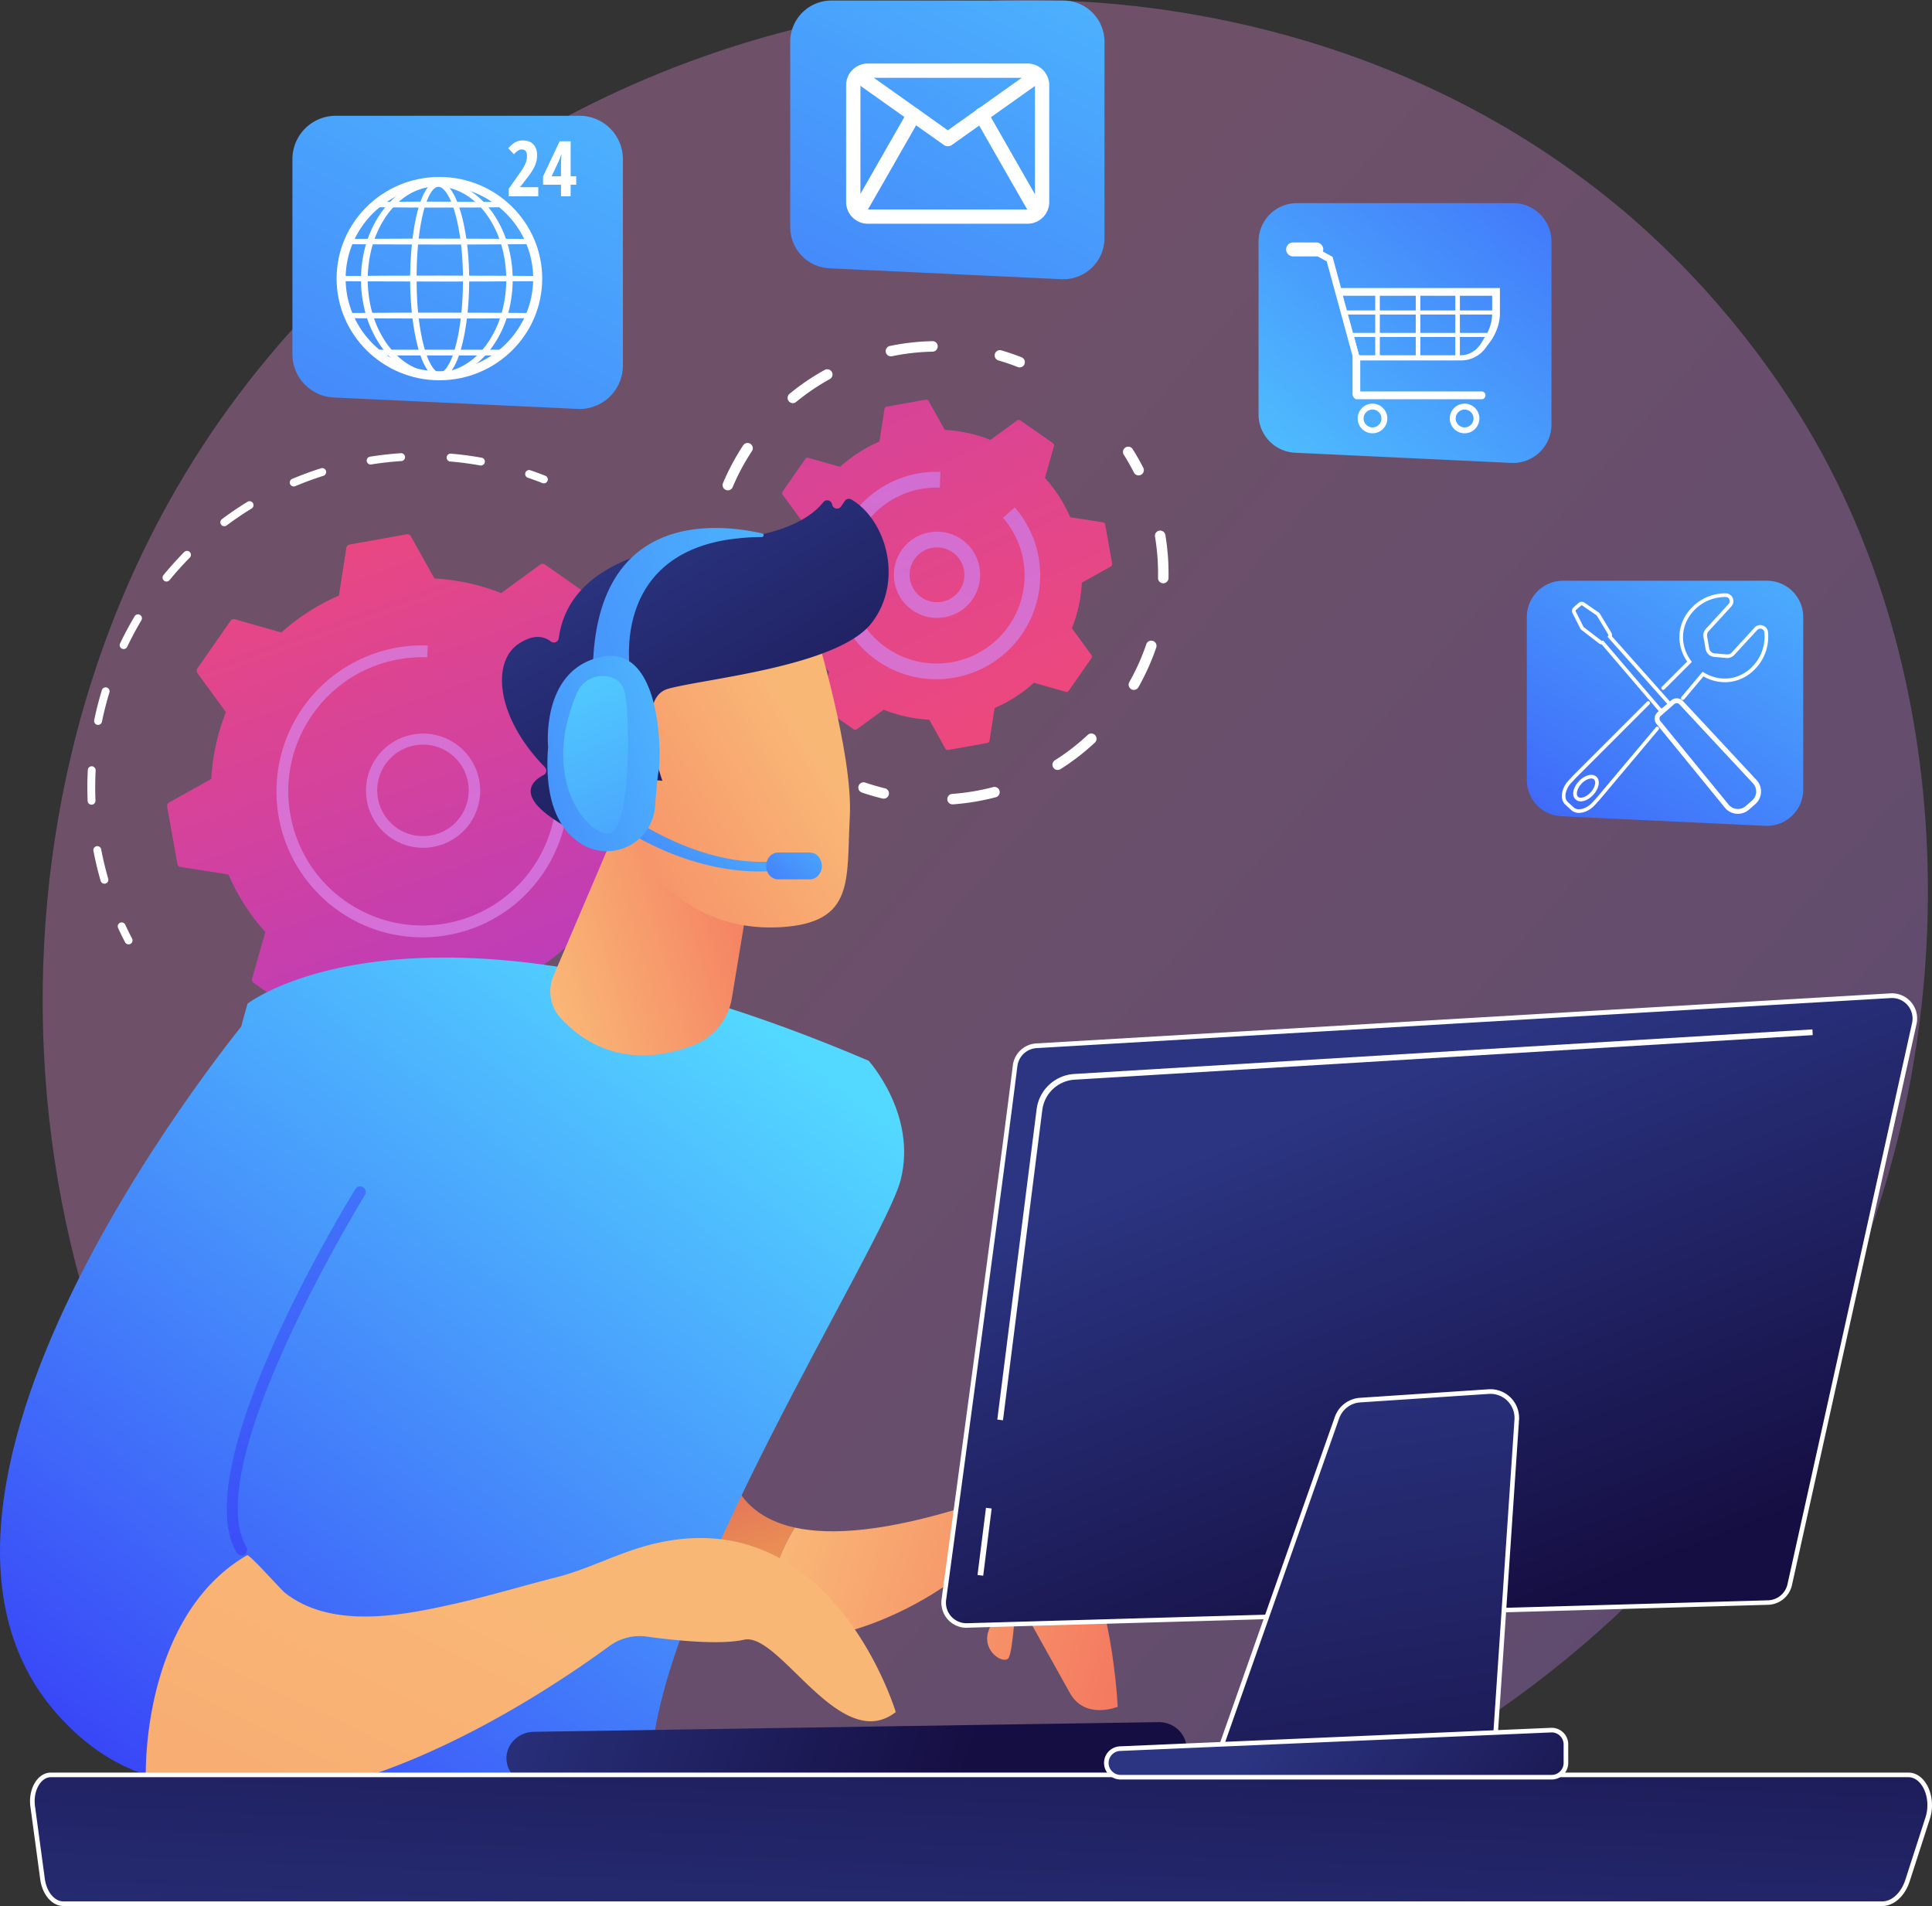 <svg xmlns="http://www.w3.org/2000/svg" xmlns:xlink="http://www.w3.org/1999/xlink" viewBox="0 0 2817.67 2779.39"><rect x="0" y="0" width="2817.67" height="2779.39" fill="#333333" stroke="none"/><defs><style>.cls-1{opacity:0.3;fill:url(#Degradado_sin_nombre_7);}.cls-1,.cls-4,.cls-5,.cls-7,.cls-8{isolation:isolate;}.cls-2{fill:#fff;}.cls-3{fill:url(#Degradado_sin_nombre_5);}.cls-4,.cls-5,.cls-7,.cls-8{opacity:0.64;}.cls-4{fill:url(#Degradado_sin_nombre_7-2);}.cls-5{fill:url(#Degradado_sin_nombre_7-3);}.cls-6{fill:url(#Degradado_sin_nombre_5-2);}.cls-7{fill:url(#Degradado_sin_nombre_7-4);}.cls-8{fill:url(#Degradado_sin_nombre_7-5);}.cls-9{fill:url(#Degradado_sin_nombre_8);}.cls-10{fill:url(#Degradado_sin_nombre_17);}.cls-11{fill:url(#Degradado_sin_nombre_31);}.cls-12{fill:url(#Degradado_sin_nombre_17-2);}.cls-13{fill:url(#Degradado_sin_nombre_31-2);}.cls-14{fill:url(#Degradado_sin_nombre_31-3);}.cls-15{fill:url(#Degradado_sin_nombre_17-3);}.cls-16{fill:url(#Degradado_sin_nombre_17-4);}.cls-17{fill:url(#Degradado_sin_nombre_27);}.cls-18{fill:url(#Degradado_sin_nombre_17-5);}.cls-19{fill:url(#Degradado_sin_nombre_27-2);}.cls-20{fill:url(#Degradado_sin_nombre_31-4);}.cls-21{fill:url(#Degradado_sin_nombre_31-5);}.cls-22{fill:url(#Degradado_sin_nombre_31-6);}.cls-23{fill:url(#Degradado_sin_nombre_31-7);}.cls-24{fill:url(#Degradado_sin_nombre_31-8);}.cls-25{fill:url(#Degradado_sin_nombre_27-3);}.cls-26{fill:url(#Degradado_sin_nombre_27-4);}.cls-27{fill:url(#Degradado_sin_nombre_27-5);}.cls-28{fill:url(#Degradado_sin_nombre_27-6);}.cls-29{fill:url(#Degradado_sin_nombre_31-9);}.cls-30{fill:url(#Degradado_sin_nombre_31-10);}.cls-31{fill:url(#Degradado_sin_nombre_31-11);}.cls-32{fill:url(#Degradado_sin_nombre_31-12);}</style><linearGradient id="Degradado_sin_nombre_7" x1="3047.27" y1="183" x2="983.19" y2="-1623.07" gradientTransform="translate(0 2630)" gradientUnits="userSpaceOnUse"><stop offset="0" stop-color="#b37cff"/><stop offset="1" stop-color="#f895e7"/></linearGradient><linearGradient id="Degradado_sin_nombre_5" x1="-238.59" y1="-746.31" x2="-817.08" y2="-1705.75" gradientTransform="translate(919.38 2544.76) rotate(11.53)" gradientUnits="userSpaceOnUse"><stop offset="0" stop-color="#a737d5"/><stop offset="1" stop-color="#ef497a"/></linearGradient><linearGradient id="Degradado_sin_nombre_7-2" x1="1665.42" y1="-3267.6" x2="-216.64" y2="-53.21" xlink:href="#Degradado_sin_nombre_7"/><linearGradient id="Degradado_sin_nombre_7-3" x1="1665.11" y1="-3267.8" x2="-216.94" y2="-53.4" xlink:href="#Degradado_sin_nombre_7"/><linearGradient id="Degradado_sin_nombre_5-2" x1="-758.9" y1="-2896.37" x2="277.94" y2="-1520.98" xlink:href="#Degradado_sin_nombre_5"/><linearGradient id="Degradado_sin_nombre_7-4" x1="2086.37" y1="-3021.15" x2="204.32" y2="193.25" xlink:href="#Degradado_sin_nombre_7"/><linearGradient id="Degradado_sin_nombre_7-5" x1="2086.23" y1="-3021.23" x2="204.17" y2="193.18" xlink:href="#Degradado_sin_nombre_7"/><linearGradient id="Degradado_sin_nombre_8" x1="994.25" y1="-683.15" x2="616.63" y2="-1274.19" gradientTransform="matrix(0.96, 0.27, -0.27, 0.96, 8.69, 3048.5)" gradientUnits="userSpaceOnUse"><stop offset="0" stop-color="#fdf53f"/><stop offset="1" stop-color="#d93c65"/></linearGradient><linearGradient id="Degradado_sin_nombre_17" x1="875.55" y1="-1079.84" x2="1411.01" y2="-1079.84" gradientTransform="matrix(0.96, 0.27, -0.27, 0.96, 8.69, 3048.5)" gradientUnits="userSpaceOnUse"><stop offset="0" stop-color="#f9b776"/><stop offset="1" stop-color="#f47960"/></linearGradient><linearGradient id="Degradado_sin_nombre_31" x1="1282.46" y1="-287.1" x2="78.53" y2="588.48" gradientTransform="translate(-68.32 2106.07) rotate(-16.26)" gradientUnits="userSpaceOnUse"><stop offset="0" stop-color="#53d8ff"/><stop offset="1" stop-color="#3840f7"/></linearGradient><linearGradient id="Degradado_sin_nombre_17-2" x1="1020.77" y1="-421.54" x2="1376.01" y2="-421.54" gradientTransform="translate(-68.32 2106.07) rotate(-16.26)" xlink:href="#Degradado_sin_nombre_17"/><linearGradient id="Degradado_sin_nombre_31-2" x1="1111.26" y1="-507.97" x2="-92.67" y2="367.61" xlink:href="#Degradado_sin_nombre_31"/><linearGradient id="Degradado_sin_nombre_31-3" x1="31.31" y1="-2056.07" x2="544.89" y2="-253.54" gradientTransform="translate(0 2630)" xlink:href="#Degradado_sin_nombre_31"/><linearGradient id="Degradado_sin_nombre_17-3" x1="798.02" y1="-109.75" x2="-562.02" y2="2253.59" gradientTransform="translate(28.74 2528.72) rotate(-4)" xlink:href="#Degradado_sin_nombre_17"/><linearGradient id="Degradado_sin_nombre_17-4" x1="987.9" y1="-1367.17" x2="549.68" y2="-1031.87" gradientTransform="matrix(0.99, 0.11, -0.11, 0.99, 49.33, 2321.12)" xlink:href="#Degradado_sin_nombre_17"/><linearGradient id="Degradado_sin_nombre_27" x1="689.02" y1="-1636.82" x2="1085.84" y2="-1125.9" gradientTransform="matrix(0.99, 0.11, -0.11, 0.99, 49.33, 2321.12)" gradientUnits="userSpaceOnUse"><stop offset="0" stop-color="#2b3582"/><stop offset="1" stop-color="#150e42"/></linearGradient><linearGradient id="Degradado_sin_nombre_17-5" x1="933.29" y1="-1438.53" x2="495.08" y2="-1103.23" gradientTransform="matrix(0.99, 0.11, -0.11, 0.99, 49.33, 2321.12)" xlink:href="#Degradado_sin_nombre_17"/><linearGradient id="Degradado_sin_nombre_27-2" x1="15934.81" y1="534.46" x2="15238.35" y2="725.34" gradientTransform="matrix(-1.05, -0.03, -0.03, 1, 17425.83, 2338.12)" xlink:href="#Degradado_sin_nombre_27"/><linearGradient id="Degradado_sin_nombre_31-4" x1="1116.53" y1="-1609.84" x2="774.13" y2="-1148.83" gradientTransform="translate(0 2630)" xlink:href="#Degradado_sin_nombre_31"/><linearGradient id="Degradado_sin_nombre_31-5" x1="1250.39" y1="-1488.13" x2="1046.75" y2="-1221.82" gradientTransform="translate(0 2630)" xlink:href="#Degradado_sin_nombre_31"/><linearGradient id="Degradado_sin_nombre_31-6" x1="2069.22" y1="-1973.77" x2="551.68" y2="-1723.05" gradientTransform="matrix(0.99, -0.17, 0.17, 0.99, -223.6, 2999.11)" xlink:href="#Degradado_sin_nombre_31"/><linearGradient id="Degradado_sin_nombre_31-7" x1="1734.58" y1="-1730.75" x2="783.74" y2="-1573.65" gradientTransform="matrix(0.99, -0.17, 0.17, 0.99, -223.6, 2999.11)" xlink:href="#Degradado_sin_nombre_31"/><linearGradient id="Degradado_sin_nombre_31-8" x1="799.98" y1="-1721.81" x2="1177.61" y2="-795.37" gradientTransform="translate(0 2630)" xlink:href="#Degradado_sin_nombre_31"/><linearGradient id="Degradado_sin_nombre_27-3" x1="1411.43" y1="424.13" x2="1450.27" y2="-430.21" gradientTransform="translate(0 2630)" xlink:href="#Degradado_sin_nombre_27"/><linearGradient id="Degradado_sin_nombre_27-4" x1="1962.53" y1="-1030.63" x2="2254.81" y2="-283.23" gradientTransform="translate(0 2630)" xlink:href="#Degradado_sin_nombre_27"/><linearGradient id="Degradado_sin_nombre_27-5" x1="1927.34" y1="-733.5" x2="2094.36" y2="293.66" gradientTransform="translate(0 2630)" xlink:href="#Degradado_sin_nombre_27"/><linearGradient id="Degradado_sin_nombre_27-6" x1="1852.16" y1="-136.03" x2="2344.86" y2="186.87" gradientTransform="translate(0 2630)" xlink:href="#Degradado_sin_nombre_27"/><linearGradient id="Degradado_sin_nombre_31-9" x1="1739.75" y1="-1776.77" x2="2515.15" y2="-2698.18" gradientTransform="translate(0 2630)" xlink:href="#Degradado_sin_nombre_31"/><linearGradient id="Degradado_sin_nombre_31-10" x1="1750.45" y1="-3145.45" x2="801.81" y2="-1295.01" gradientTransform="translate(0 2630)" xlink:href="#Degradado_sin_nombre_31"/><linearGradient id="Degradado_sin_nombre_31-11" x1="2751.81" y1="-2075" x2="2123.47" y2="-1161.04" gradientTransform="translate(0 2630)" xlink:href="#Degradado_sin_nombre_31"/><linearGradient id="Degradado_sin_nombre_31-12" x1="1055.33" y1="-3004.03" x2="57.59" y2="-1057.81" gradientTransform="translate(0 2630)" xlink:href="#Degradado_sin_nombre_31"/></defs><g id="Capa_2" data-name="Capa 2"><g id="Capa_1-2" data-name="Capa 1"><g id="Capa_2-2" data-name="Capa 2"><g id="Capa_1-2-2" data-name="Capa 1-2"><g id="Capa_2-2-2" data-name="Capa 2-2"><g id="Illustration"><path class="cls-1" d="M2696.48,1875c-266.77,628.12-977.36,980-1593.59,885.07-100.27-15.44-375.17-61.45-618.55-278.5C15.84,2063.77-84.4,1236.4,293.55,653.33,568.64,229,1061.75-11.6,1530.31.43,1631.23,3,2018,19,2358,299.29c49.93,41.17,160,139,259.3,294.2C2850.3,957.94,2870.33,1465.69,2696.48,1875Z"/><path class="cls-2" d="M1036.09,915.91a5.72,5.72,0,0,1-4.58-2.89c-3.72-6.56-7.64-13.1-11.65-19.45a5.74,5.74,0,1,1,9.71-6.13c4.11,6.5,8.12,13.2,11.93,19.92a5.74,5.74,0,0,1-2.16,7.82A5.61,5.61,0,0,1,1036.09,915.91Z"/><path class="cls-2" d="M580.05,1636.19c-8.68-.54-17.59-1.54-26.25-2.65a5.73,5.73,0,0,1-5-6.36v0h0a5.81,5.81,0,0,1,6.43-5c8.46,1.09,17.23,1.94,25.63,2.6,6.23.46,12.61.8,19,1a5.55,5.55,0,0,1,5.55,5.53v.39a5.75,5.75,0,0,1-5.92,5.55h0C593,1637,586.43,1636.67,580.05,1636.19Zm92.66-2.13a5.74,5.74,0,0,1-.25-11.42c14.3-1.71,28.74-4.11,42.92-7.11l1.23-.27a5.74,5.74,0,1,1,2.49,11.21H719l-1.23.26c-14.51,3.09-29.3,5.54-43.94,7.29A5.89,5.89,0,0,1,672.71,1634.06Zm115.18-28.27a5.74,5.74,0,0,1-1.61-11.09c13.93-5.29,27.73-11.29,41-17.83a5.74,5.74,0,0,1,5.53,10.06l-.19.1-.28.14c-13.62,6.7-27.75,12.84-42,18.26A5.69,5.69,0,0,1,787.89,1605.79Zm104.8-55.44a5.74,5.74,0,0,1-2.87-10.43c12.16-8.51,24.07-17.71,35.39-27.34a5.74,5.74,0,0,1,7.44,8.75h0c-11.6,9.86-23.79,19.27-36.25,28a5.77,5.77,0,0,1-3.71,1Zm88-79.43a5.64,5.64,0,0,1-3.33-1.38,5.74,5.74,0,0,1-.58-8.1c9.72-11.22,19-23,27.69-35.14a5.76,5.76,0,0,1,9.37,6.7c-8.86,12.39-18.4,24.49-28.35,36a5.76,5.76,0,0,1-4.77,1.92Zm66.13-98.45a5.58,5.58,0,0,1-2.16-.6,5.75,5.75,0,0,1-2.53-7.72c6.73-13.26,12.9-27,18.34-40.81a5.74,5.74,0,0,1,10.68,4.22c-5.58,14.14-11.89,28.2-18.78,41.78a5.74,5.74,0,0,1-5.53,3.13Zm40.26-111.55a6,6,0,0,1-.85-.13,5.74,5.74,0,0,1-4.33-6.86c3.29-14.52,5.93-29.35,7.83-44.06a5.68,5.68,0,0,1,6.27-5h.16a5.73,5.73,0,0,1,5,6.38h0c-2,15.08-4.65,30.26-8,45.13a5.74,5.74,0,0,1-6,4.5Zm11.76-118.06a5.74,5.74,0,0,1-5.31-5.58c-.36-14.85-1.45-29.87-3.21-44.63a5.74,5.74,0,0,1,11.4-1.37c1.8,15.13,2.91,30.5,3.29,45.71a5.74,5.74,0,0,1-5.58,5.88h-.59Zm-17.42-117.35a5.73,5.73,0,0,1-5.11-4.19c-4-14.38-8.64-28.69-13.89-42.53a5.74,5.74,0,0,1,10.62-4.36c0,.1.08.19.11.29,5.38,14.17,10.16,28.82,14.23,43.54a5.74,5.74,0,0,1-4,7.06,5.58,5.58,0,0,1-2,.19Z"/><path class="cls-2" d="M481.84,1618.53a5.84,5.84,0,0,1-1.18-.21c-7.38-2.14-14.82-4.49-22.13-7a5.75,5.75,0,0,1,3.32-11l.38.13c7.15,2.44,14.42,4.73,21.63,6.82a5.74,5.74,0,0,1-2,11.24Z"/><path class="cls-2" d="M187.09,1377.05a5.72,5.72,0,0,1-4.68-3.08c-3.52-6.79-7-13.81-10.2-20.87a5.74,5.74,0,0,1,10.43-4.79c3.17,6.89,6.52,13.75,10,20.37a5.75,5.75,0,0,1-2.45,7.74h0A5.67,5.67,0,0,1,187.09,1377.05Z"/><path class="cls-2" d="M151.84,1288.59a5.72,5.72,0,0,1-5.08-4.13c-3.25-11.28-6.14-22.84-8.58-34.34-.68-3.17-1.31-6.33-1.92-9.49a5.74,5.74,0,0,1,11.27-2.18c.59,3.1,1.22,6.19,1.87,9.28,2.39,11.24,5.21,22.53,8.39,33.55a5.72,5.72,0,0,1-3.85,7.1,5.6,5.6,0,0,1-2.15.21ZM133.1,1173.4a5.73,5.73,0,0,1-5.29-5.49c-.61-15-.53-30.13.26-45.09a5.73,5.73,0,0,1,6-5.43,5.85,5.85,0,0,1,5.43,6c-.76,14.61-.85,29.42-.26,44a5.74,5.74,0,0,1-5.47,6h0A3,3,0,0,1,133.1,1173.4Zm9.5-116.34a4.54,4.54,0,0,1-.74-.1,5.75,5.75,0,0,1-4.46-6.79c3-14.66,6.77-29.36,11.14-43.68a5.75,5.75,0,1,1,11.05,3.19,1,1,0,0,0-.05.16h0c-4.27,14-7.93,28.33-10.88,42.66A5.74,5.74,0,0,1,142.6,1057.06Zm37.24-110.61a5.5,5.5,0,0,1-2-.54,5.73,5.73,0,0,1-2.71-7.65c6.46-13.52,13.61-26.88,21.28-39.74a5.74,5.74,0,0,1,9.86,5.87C198.78,917,191.84,930,185.49,943.2A5.76,5.76,0,0,1,179.84,946.45ZM242.4,848a5.73,5.73,0,0,1-4-9.36c9.47-11.57,19.61-22.84,30.13-33.51A5.74,5.74,0,0,1,276.9,813l-.2.2c-10.27,10.42-20.17,21.43-29.43,32.72A5.75,5.75,0,0,1,242.4,848Zm84.29-80.67a5.74,5.74,0,0,1-3-10.32c12-9,24.51-17.46,37.29-25.28a5.74,5.74,0,0,1,6,9.79c-12.48,7.64-24.73,15.94-36.42,24.68a5.71,5.71,0,0,1-3.87,1.09Zm101.22-58a5.74,5.74,0,0,1-1.81-11c13.79-5.81,28-11,42.3-15.55a5.77,5.77,0,0,1,3.46,11c-13.94,4.4-27.84,9.51-41.3,15.18a5.72,5.72,0,0,1-2.65.33Zm112.2-32a5.74,5.74,0,0,1-.47-11.39c14.79-2.36,29.86-4.06,44.8-5.06a5.74,5.74,0,1,1,1.09,11.43h-.33c-14.58,1-29.31,2.64-43.75,4.94a5,5,0,0,1-1.34,0Zm160.8,1.47a1.48,1.48,0,0,1-.59-.08c-14.41-2.58-29.09-4.52-43.64-5.74a5.74,5.74,0,1,1,.91-11.45h.06c14.9,1.26,29.94,3.24,44.7,5.88a5.74,5.74,0,0,1-1.44,11.38Z"/><path class="cls-2" d="M792.75,704.83a6,6,0,0,1-1.68-.39c-7-2.76-14.13-5.39-21.28-7.82a5.75,5.75,0,0,1,3.32-11l.38.13c7.32,2.49,14.65,5.18,21.8,8a5.74,5.74,0,0,1-2.54,11.07Z"/><path class="cls-3" d="M794.61,823.21a5.8,5.8,0,0,0-6.73.08l-57,41.6a307.59,307.59,0,0,0-97.28-21.32L599.23,782a5.79,5.79,0,0,0-6.09-2.88l-83.3,14.93a5.8,5.8,0,0,0-4.7,4.81l-10.88,69.67a307.36,307.36,0,0,0-83.82,53.77l-67.89-19.24a5.81,5.81,0,0,0-6.34,2.27l-48.37,69.46a5.78,5.78,0,0,0,.07,6.73l41.6,57a307.25,307.25,0,0,0-21.32,97.28l-61.56,34.38a5.77,5.77,0,0,0-2.88,6.08l14.92,83.32a5.8,5.8,0,0,0,4.81,4.7l69.68,10.87A307,307,0,0,0,386.93,1359l-19.24,67.89a5.81,5.81,0,0,0,2.27,6.34l69.46,48.35a5.78,5.78,0,0,0,6.73-.07l57-41.61a307.54,307.54,0,0,0,97.28,21.33l34.38,61.56a5.78,5.78,0,0,0,6.08,2.88l83.32-14.92a5.81,5.81,0,0,0,4.7-4.81l10.88-69.68a307.09,307.09,0,0,0,83.82-53.76l67.89,19.23a5.79,5.79,0,0,0,6.34-2.26L946.19,1330a5.8,5.8,0,0,0-.07-6.74l-41.6-57A307.19,307.19,0,0,0,925.84,1169l61.56-34.38a5.81,5.81,0,0,0,2.88-6.09l-14.92-83.31a5.8,5.8,0,0,0-4.81-4.7l-69.71-10.9a307.09,307.09,0,0,0-53.76-83.82l19.24-67.89a5.81,5.81,0,0,0-2.27-6.34Z"/><path class="cls-4" d="M610.89,1236a84.16,84.16,0,0,1-23.45-5.21,83.25,83.25,0,1,1,23.45,5.21Zm11-150a66.73,66.73,0,1,0,18.63,4.14A66.74,66.74,0,0,0,621.89,1086Z"/><path class="cls-5" d="M599.9,1366.24c-117.23-9-205-111.23-196.07-228.46A212.9,212.9,0,0,1,578.58,944.43c1.47-.25,2.93-.5,4.39-.73a215.06,215.06,0,0,1,36.29-2.61c1.51,0,3,.06,4.52.11l-.61,17.21a196.76,196.76,0,0,0-41.55,3h0a194.13,194.13,0,0,0-121.16,74.06c-1.67,2.2-3.31,4.45-4.89,6.73a194.31,194.31,0,0,0-32,146.21c19.06,106.32,120.67,177.07,227,158.06,89.63-16.06,154.13-91.15,160.6-178a195.91,195.91,0,0,0-47.54-143l13-11.31a213.2,213.2,0,0,1,51.75,155.58c-7,94.54-77.22,176.24-174.75,193.71A214,214,0,0,1,599.9,1366.24Z"/><path class="cls-2" d="M1660,693.23a7.64,7.64,0,0,1-6.26-4.15c-4.5-8.86-9.47-17.59-14.76-26a7.64,7.64,0,0,1,12.92-8.17c5.55,8.76,10.75,17.92,15.47,27.19a7.63,7.63,0,0,1-7.37,11.09Z"/><path class="cls-2" d="M1388.67,1172.92a7.64,7.64,0,0,1,0-15.24,327.49,327.49,0,0,0,44.4-6.29q7.76-1.65,15.34-3.64a7.64,7.64,0,0,1,3.89,14.78q-7.93,2.09-16.06,3.81a340.56,340.56,0,0,1-46.48,6.58A6.61,6.61,0,0,1,1388.67,1172.92ZM1542,1122.76a7.65,7.65,0,0,1-3.52-14.09,322,322,0,0,0,47.89-37,7.64,7.64,0,0,1,10.44,11.17h0a337.38,337.38,0,0,1-50.17,38.74A7.61,7.61,0,0,1,1542,1122.76ZM1653.11,1006a7.46,7.46,0,0,1-3.19-1,7.63,7.63,0,0,1-2.9-10.39h0a325.32,325.32,0,0,0,24.78-55.24,7.64,7.64,0,0,1,14.47,4.93h0a340.18,340.18,0,0,1-26,57.85A7.64,7.64,0,0,1,1653.11,1006Zm42.83-155.47a7.63,7.63,0,0,1-7.06-7.78,323.9,323.9,0,0,0-4.43-60.38,7.65,7.65,0,0,1,15.08-2.54,338.24,338.24,0,0,1,4.63,63.23,7.66,7.66,0,0,1-7.8,7.49Z"/><path class="cls-2" d="M1288.21,1164.6a7.16,7.16,0,0,1-1.23-.19c-10.11-2.44-20.21-5.38-30-8.74a7.65,7.65,0,1,1,5-14.47c9.36,3.21,19,6,28.66,8.34a7.65,7.65,0,0,1-2.36,15.06Z"/><path class="cls-2" d="M1072.19,995.6a7.6,7.6,0,0,1-6.22-4.11c-4.77-9.19-9.18-18.75-13.09-28.42a7.64,7.64,0,1,1,13.71-6.74c.11.22.2.44.29.66s.1.23.14.35c3.74,9.21,8,18.34,12.5,27.11a7.65,7.65,0,0,1-7.35,11.15Z"/><path class="cls-2" d="M1036.25,871.73a7.62,7.62,0,0,1-7-7,336.83,336.83,0,0,1-.36-54.46q.28-4,.68-7.92a7.9,7.9,0,0,1,8.37-6.85,7.66,7.66,0,0,1,6.85,8.36c-.25,2.51-.47,5-.66,7.54a321.3,321.3,0,0,0,.34,52,7.66,7.66,0,0,1-7,8.29h0A10,10,0,0,1,1036.25,871.73ZM1060.93,715a7.66,7.66,0,0,1-6.48-10.59,341.31,341.31,0,0,1,29.41-55,7.64,7.64,0,1,1,12.76,8.42h0a324.26,324.26,0,0,0-28.08,52.49A7.67,7.67,0,0,1,1060.93,715Zm94.78-127.18a7.64,7.64,0,0,1-4.28-13.52,337.81,337.81,0,0,1,51.6-35,7.65,7.65,0,0,1,7.37,13.4,323.37,323.37,0,0,0-49.26,33.39,7.56,7.56,0,0,1-5.43,1.77Zm143.13-68.22a7.64,7.64,0,0,1-1-15.11,340.27,340.27,0,0,1,61.94-7,7.48,7.48,0,0,1,7.79,7.14h0V505a7.64,7.64,0,0,1-7.49,7.79h0a325.07,325.07,0,0,0-59.17,6.65A8,8,0,0,1,1298.84,519.6Z"/><path class="cls-2" d="M1486.53,535.73a8.26,8.26,0,0,1-2.25-.51c-9.22-3.65-18.72-6.9-28.23-9.66a7.65,7.65,0,0,1,4-14.76l.24.07c10,2.9,19.92,6.3,29.58,10.12a7.65,7.65,0,0,1-3.37,14.74Z"/><path class="cls-6" d="M1488.07,613a4,4,0,0,0-4.6,0l-39,28.46a210.46,210.46,0,0,0-66.55-14.59l-23.52-42.11a4,4,0,0,0-4.16-2l-57,10.21a4,4,0,0,0-3.22,3.29l-7.44,47.66a209.94,209.94,0,0,0-57.34,36.78l-46.4-13.07a4,4,0,0,0-4.33,1.55l-33.08,47.52a4,4,0,0,0,0,4.61l28.46,39a210.13,210.13,0,0,0-14.59,66.55l-42.12,23.52a4,4,0,0,0-2,4.16l10.21,57a4,4,0,0,0,3.3,3.22l47.66,7.44a210.14,210.14,0,0,0,36.78,57.35L1196,1026a4,4,0,0,0,1.55,4.33l47.52,33.09a4,4,0,0,0,4.6-.06l39-28.46a210.4,210.4,0,0,0,66.55,14.59l23.52,42.12a4,4,0,0,0,4.16,2l57-10.21a4,4,0,0,0,3.22-3.29l7.44-47.67a210.09,210.09,0,0,0,57.34-36.78l46.45,13.16a4,4,0,0,0,4.33-1.55l33.08-47.52a4,4,0,0,0,0-4.6l-28.46-39a210.64,210.64,0,0,0,14.52-66.55L1620,826.08a4,4,0,0,0,2-4.16l-10.21-57a4,4,0,0,0-3.29-3.22l-47.66-7.44A210.33,210.33,0,0,0,1524,696.92l13.16-46.45a4,4,0,0,0-1.55-4.33Z"/><path class="cls-7" d="M1362,900.89a62.87,62.87,0,0,1-21.33-120h0a62.88,62.88,0,1,1,21.33,120Zm-11.88-99.1a39.95,39.95,0,1,0,52.86,20h0A40,40,0,0,0,1350.13,801.79Z"/><path class="cls-8" d="M1354.44,990.06a151.22,151.22,0,0,1,17-301.91l-.82,22.92a128.48,128.48,0,0,0-107.27,51.29l-.87,1.18c-.59.81-1.17,1.62-1.74,2.44a128.27,128.27,0,1,0,202-11L1480,739.9A151.32,151.32,0,0,1,1354.44,990Z"/><path class="cls-9" d="M1159.15,2227.53c-198.72-43.83-49-338.61-42-350L761,2002.53s-31.8,171.38,189.8,329.1c56.07,39.89,112.8,57.1,166.28,60.61C1113.5,2323.47,1133.84,2268.47,1159.15,2227.53Z"/><path class="cls-10" d="M1563.64,2241.09c-58.39-71.36-155.28-44.19-155.28-44.19-115.46,36-195.18,42.54-249.21,30.63-25.28,40.94-45.65,95.94-42,164.73,115.72,7.59,216.19-49.13,261.62-80,16.35-11.11,38.69-7.49,50.26,8.54,11.75,16.28,21.8,36.86,14.23,53.35-15,32.52,21.45,54.57,27.94,43.08s10.82-89.32,10.82-89.32,56.36,101.87,78.5,141.14,69.58,19.8,69.58,19.8S1622,2312.45,1563.64,2241.09Z"/><path class="cls-11" d="M361,1463.59s250-197,905.85,83.2c0,0,70.92,78.23,46.76,173.57s-365.7,625.81-364,863.72c0,0-246.77,169-590.89,41.87C358.62,2626,203.73,2008.09,361,1463.59Z"/><path class="cls-12" d="M897.05,1212.37l-89.72,210.27a57.91,57.91,0,0,0,10.26,61.87c31,33.8,93.9,77.79,193.48,39.82a89.34,89.34,0,0,0,56.27-68.78l38.17-230.44Z"/><path class="cls-13" d="M360.4,2267.85c-72.38-124.33,173-521.28,173-521.28L366.5,1478.69S-212.16,2169.8,84.74,2501.1c42.56,47.5,88.88,75.9,137,89.85C233.74,2417.88,305,2319.14,360.4,2267.85Z"/><path class="cls-14" d="M354.41,2267.69a8.19,8.19,0,0,1-9.4-3.75c-74-127.11,163-513.33,173.07-529.72a8.23,8.23,0,1,1,14.28,8.19l-.28.45c-2.44,3.92-241.94,394.16-172.86,512.82a8.22,8.22,0,0,1-3,11.23A8,8,0,0,1,354.41,2267.69Z"/><path class="cls-15" d="M942.16,2254.15c-44.39,12.31-85.7,34.39-130.31,45.74-49.53,12.61-98.5,27.43-148.38,38.66-77.6,17.47-179.7,37.5-247.85-15.84-5.75-4.5-52-56.75-55.22-54.86-123.75,71.49-147.81,238.55-147.81,319.6,225.61,123.37,580.42-116.85,676-187.06a74.8,74.8,0,0,1,54.52-13.9c39.08,5.36,106.45,12.56,142,4.58,52-11.68,140.07,168.44,221.29,105.48C1306.38,2496.55,1211.48,2179.48,942.16,2254.15Z"/><path class="cls-16" d="M1187.84,915.18s56.66,183.5,51.54,275.93,8,154.23-100.26,160.88S947.28,1295.75,909,1198.85c0,0-60.22-149.45-36.74-205.29S1187.84,915.18,1187.84,915.18Z"/><path class="cls-17" d="M952.64,1137.12l13.42,1.49S923.4,1019,974.23,1004.46s247.76-32.3,296.92-96c47.39-61.4,21.17-150.46-29.62-180.23a7.19,7.19,0,0,0-9.47,2.34l-5.36,7.89a7.26,7.26,0,0,1-13.15-2.85h0c-1-6.11-8.88-8.28-12.71-3.42-15,19-53.14,48.39-147.39,55.14-133.74,9.56-226.29,52.94-238.52,143.26a7.27,7.27,0,0,1-11.83,4.67c-9-7-24.19-11.47-46.82,3.62-39.36,26.25-33.39,106.37,38.29,179.73,3.4,3.49,2.72,9.34-1.63,11.53-15.34,7.71-39.12,27.49,12.82,63.17,53.13,36.51,86.94,36.94,99.92,35.12a7.27,7.27,0,0,0,6.29-6.85l4-80.81a7.26,7.26,0,0,1,7.61-6.89h0a3.08,3.08,0,0,1,.43,0Z"/><path class="cls-18" d="M954.06,1154.28s-16.59-115-70.21-89.28,12,128.15,51.87,136.83Z"/><path class="cls-19" d="M778.08,2602.7h2.1l910.46-14.09c22.51-.34,40.39-18,39.95-39.31s-19.12-38.77-41.56-38.06l-910.46,14.08c-22.51.35-40.39,17.95-40,39.32C739.05,2585.36,756.53,2602,778.08,2602.7Z"/><path class="cls-20" d="M1132.48,1269.75c-162.22,13.76-294.94-113.26-295.87-115.17V1126c.89,1.82,140.74,143,294.93,129.91Z"/><path class="cls-21" d="M1198.6,1262.72c0,10.79-7.79,19.54-17.4,19.54h-46.42c-9.62,0-17.41-8.75-17.41-19.54h0c0-10.8,7.79-19.55,17.41-19.55h46.42C1190.84,1243.17,1198.6,1251.92,1198.6,1262.72Z"/><path class="cls-22" d="M919.48,981.91s-37-197.66,191.47-198.77a2.66,2.66,0,0,0,.6-5.26c-62.59-14.43-244.29-35.79-247,201.41C899.34,991.83,919.48,981.91,919.48,981.91Z"/><path class="cls-23" d="M877.61,957.8c-89.18,18.09-78.21,130.87-78.21,130.87-6.43,81.83,17.46,122.4,48.07,141.73A70.46,70.46,0,0,0,955.3,1176c1.65-22.28,3.53-43.45,5.19-51C964.49,1106.81,966.78,939.7,877.61,957.8Z"/><path class="cls-24" d="M885.84,986.31a40.55,40.55,0,0,0-44.22,23.87c-53.29,123.47,12.15,203.78,44.27,205.45,33.86,1.77,33.17-161.13,26-202.88C908.84,995.25,897.7,988.38,885.84,986.31Z"/><path class="cls-25" d="M47.65,2633.83c-1.52-11.24.55-22.87,5.64-31.71S66,2588.17,74,2588.17h2709.5c10.52,0,20.32,7.68,26,20.37s6.43,28.64,2,42.31l-29.36,91c-6.73,20.84-21.29,34.18-37.32,34.18H92.55c-14.91,0-27.73-15.14-30.56-36.11Z"/><path class="cls-2" d="M2744.78,2779.39H92.55c-16.58,0-30.84-16.41-33.89-39L44.32,2634.3c-1.62-12,.59-24.34,6.06-33.83,5.72-9.94,14.32-15.64,23.58-15.64h2709.5c11.94,0,22.8,8.36,29.05,22.36a64.36,64.36,0,0,1,2.15,44.71l-29.37,91C2778.14,2765.06,2762.23,2779.39,2744.78,2779.39ZM51,2633.39l14.34,106.09c2.6,19.24,14.06,33.2,27.24,33.2H2744.78c14.48,0,27.88-12.5,34.12-31.85l29.37-91c4.18-13,3.48-27.9-1.89-39.91-5.14-11.51-13.71-18.38-22.92-18.38H74c-6.8,0-13.27,4.47-17.76,12.27-4.75,8.19-6.65,19-5.23,29.57Z"/><path class="cls-26" d="M1480.41,1554.17c-15.3,125.06-84.15,633.16-103.86,778.33a33.33,33.33,0,0,0,28.56,37.5h0a32.72,32.72,0,0,0,5.42.29l1168-33.43a33.37,33.37,0,0,0,31.63-26.13l181.66-818.22A33.38,33.38,0,0,0,2757.3,1452l-1245.74,73A33.34,33.34,0,0,0,1480.41,1554.17Z"/><path class="cls-2" d="M1409.63,2373.66A36.69,36.69,0,0,1,1372.9,2337a34.9,34.9,0,0,1,.33-5c20.5-151,88.58-653.5,103.85-778.29h0a36.69,36.69,0,0,1,34.32-32.19l1245.73-73a36.73,36.73,0,0,1,38,44.63l-181.68,818.22a36.7,36.7,0,0,1-34.81,28.76l-1168,33.42Zm74.12-819.08c-15.28,124.82-83.37,627.33-103.91,778.42a30,30,0,0,0,30.62,34l1168-33.42a30,30,0,0,0,28.45-23.5l181.69-818.22a30,30,0,0,0-31.07-36.48l-1245.73,73a30,30,0,0,0-28,26.31Z"/><path class="cls-27" d="M1949.89,2067.28l-172.62,489.94,401.38,8.51,33.42-495.51a38.51,38.51,0,0,0-35.85-41h0a36.88,36.88,0,0,0-5.15,0l-187.44,12.45A38.5,38.5,0,0,0,1949.89,2067.28Z"/><path class="cls-2" d="M2181.78,2569.15l-3.2-.06-406-8.61,174.16-494.31a41.79,41.79,0,0,1,36.71-27.86l187.39-12.45a41.86,41.86,0,0,1,44.54,39v0a40.54,40.54,0,0,1,0,5.62ZM1782,2554l393.54,8.35,33.2-492.31a35.15,35.15,0,0,0-32.7-37.44,36.85,36.85,0,0,0-4.7,0L1983.84,2045a35.1,35.1,0,0,0-30.83,23.39Z"/><path class="cls-28" d="M1614.55,2564.2h0a20.85,20.85,0,0,0,19.8,27.35h628.59a20.85,20.85,0,0,0,20.84-20.85v-27a20.87,20.87,0,0,0-20.87-20.85H2262l-628.58,27A20.83,20.83,0,0,0,1614.55,2564.2Z"/><path class="cls-2" d="M2262.93,2594.91H1634.35a24.19,24.19,0,0,1-24.21-24.17,23.86,23.86,0,0,1,1.21-7.58h0a24.31,24.31,0,0,1,22-16.64l628.58-27a24.21,24.21,0,0,1,25.22,23.14v28A24.25,24.25,0,0,1,2262.93,2594.91Zm0-68.66h-.77l-628.59,27a17.55,17.55,0,0,0-15.86,12h0a17.47,17.47,0,0,0,16.61,22.94H2262.9a17.52,17.52,0,0,0,17.5-17.49v-27a17.49,17.49,0,0,0-17.47-17.49Z"/><path class="cls-2" d="M1462.77,2071.07l-8.29-1.05,57.36-452.56a58.92,58.92,0,0,1,54.88-51.38l1076.51-65,.51,8.33-1076.52,65a50.55,50.55,0,0,0-47.09,44.1Z"/><rect class="cls-2" x="1386.56" y="2244.03" width="98.76" height="8.35" transform="translate(-974.11 3391.89) rotate(-82.82)"/><path class="cls-29" d="M1835.52,352.18v252a56,56,0,0,0,53.43,56L2204,675a56.07,56.07,0,0,0,58.63-53.37h0c0-.87.06-1.75.06-2.63V352.18a56,56,0,0,0-56-56H1891.58a56,56,0,0,0-56.06,55.94Z"/><path class="cls-2" d="M1955.78,420l-12.31-45.47L1907.59,355l-4.79,8.75,32.12,17.34,38.28,140.35,1.19,4.17h156.17A44.29,44.29,0,0,0,2168,505.36l7-9.24c7.53-11.68,12.5-25.1,12.5-39V420Zm220.44,37.1A62.29,62.29,0,0,1,2166,490.74l-6.19,10.4c-6.39,9.9-17.42,16.9-29.21,16.9H1982.05l-8.13-30-15.4-56.73h217.7Z"/><path class="cls-2" d="M2166.48,576.5c0,2.76-2.25,5.65-5,5.65H1978.22c-2.78,0-5.63-4.34-5.63-7.1V488.64c0-.95.56-.75,1-1.51L1982,518h1.82v52.8H2161.4C2164.23,570.84,2166.48,573.72,2166.48,576.5Z"/><rect class="cls-2" x="2064.75" y="425.02" width="6.69" height="94.06"/><rect class="cls-2" x="2005.67" y="425.02" width="6.69" height="94.06"/><rect class="cls-2" x="2122.44" y="425.02" width="6.69" height="94.06"/><rect class="cls-2" x="1961.06" y="452.69" width="217.56" height="5.98"/><rect class="cls-2" x="1970.56" y="485.43" width="202.61" height="5.98"/><path class="cls-2" d="M2001.69,588.6a21.61,21.61,0,1,0,21.6,21.62h0a21.62,21.62,0,0,0-21.6-21.62Zm0,34.65a13,13,0,1,1,13-13,13,13,0,0,1-13,13Z"/><path class="cls-2" d="M2136,588.6a21.61,21.61,0,1,0,21.6,21.62h0A21.62,21.62,0,0,0,2136,588.6Zm0,34.65a13,13,0,1,1,13-13,13,13,0,0,1-13,13Z"/><path class="cls-2" d="M1929.84,363.69a10.16,10.16,0,0,1-10.15,10.16h-33.78a10.13,10.13,0,0,1-10.15-10.13v0h0a10.14,10.14,0,0,1,10.13-10.15h33.8A10.17,10.17,0,0,1,1929.84,363.69Z"/><path class="cls-30" d="M1152.48,60.89V331.17a60.11,60.11,0,0,0,57.36,60.06l338,15.89a60.12,60.12,0,0,0,62.88-57.23h0c0-1,.07-1.89.07-2.83V60.89A60.13,60.13,0,0,0,1550.66.76h-338a60.12,60.12,0,0,0-60.18,60.08h0Z"/><path class="cls-2" d="M1498.61,326.26H1265.68A31.69,31.69,0,0,1,1234,294.61V124.27a31.69,31.69,0,0,1,31.65-31.65h232.93a31.69,31.69,0,0,1,31.65,31.65V294.61A31.69,31.69,0,0,1,1498.61,326.26ZM1265.68,113.48a10.8,10.8,0,0,0-10.79,10.79V294.61a10.79,10.79,0,0,0,10.79,10.79h232.93a10.8,10.8,0,0,0,10.79-10.79V124.27a10.81,10.81,0,0,0-10.79-10.79Z"/><path class="cls-2" d="M1382.35,213.2a10.33,10.33,0,0,1-6-1.92l-130.51-92.56a10.43,10.43,0,0,1,12.07-17L1382.35,190l122.86-87.27a10.43,10.43,0,0,1,12.08,17l-128.9,91.55A10.4,10.4,0,0,1,1382.35,213.2Z"/><path class="cls-2" d="M1253.44,319l-3-20.64,1.41,10.33-8.74-5.68c2.42-3.88,49.49-86.22,80.54-140.61a10.43,10.43,0,1,1,18.12,10.34h0s-20.14,35.27-40.31,70.55c-10.09,17.64-20.19,35.29-27.79,48.52C1258.5,318.19,1258.5,318.19,1253.44,319Z"/><path class="cls-2" d="M1510.46,319c-5-.8-5-.8-20.18-27.18-7.6-13.23-17.7-30.88-27.79-48.52-20.18-35.28-40.31-70.55-40.31-70.55a10.43,10.43,0,0,1,18.12-10.34h0c31,54.39,78.11,136.72,80.54,140.61l-8.74,5.68Z"/><path class="cls-31" d="M2226.76,899.68v237.73a52.9,52.9,0,0,0,50.41,52.84l297.29,14a52.88,52.88,0,0,0,55.31-50.31v0c0-.83.06-1.67.06-2.5V899.72a52.89,52.89,0,0,0-52.89-52.89H2279.65A52.89,52.89,0,0,0,2226.76,899.68Z"/><path class="cls-2" d="M2302.84,1185.35a16.26,16.26,0,0,1-11.26-4.06l-8.61-7.89c-4.16-3.82-5.89-9.69-4.87-16.53a36.27,36.27,0,0,1,9.43-18.65l5.74-6.25c.41-.44.82-.88,1.24-1.3l107.23-107.22a2.64,2.64,0,1,1,3.92,3.53l0,0-.16.16L2298.24,1134.4c-.37.37-.73.75-1.09,1.14l-5.73,6.25a30.88,30.88,0,0,0-8.1,15.87c-.76,5,.38,9.25,3.21,11.85l8.61,7.89c6,5.55,18.5,2.22,27.19-7.25l5.74-6.26c.35-.38.7-.78,1-1.18l85.63-101.84a2.64,2.64,0,0,1,4.4,2.92h0a3,3,0,0,1-.4.47l-85.63,101.85c-.38.46-.78.91-1.18,1.35l-5.74,6.26C2319.31,1181.25,2310.47,1185.35,2302.84,1185.35Zm2.6-16.82a10.9,10.9,0,0,1-7.57-2.73c-6-5.47-4-17,4.56-26.34a30.52,30.52,0,0,1,13.22-8.75c5.1-1.54,9.59-.85,12.62,1.94s4.11,7.19,3,12.41a30.51,30.51,0,0,1-7.58,13.92c-5.64,6.16-12.52,9.55-18.26,9.55Zm15.29-33.34a12.63,12.63,0,0,0-3.56.58,25.29,25.29,0,0,0-10.85,7.26c-6.2,6.76-8.48,15.58-4.88,18.88,3.19,2.93,11.52,1,18.38-6.5h0a25.16,25.16,0,0,0,6.3-11.43c.4-1.93.75-5.45-1.42-7.44a5.74,5.74,0,0,0-4-1.35Zm133.52-114.57a2.64,2.64,0,0,1-2.62-2.66,2.6,2.6,0,0,1,.62-1.68h0l30.89-36.74,1.93,1.18c24.06,14.64,52.92,10.64,71.81-10A62.38,62.38,0,0,0,2573.19,922a5.79,5.79,0,0,0-4-5,6.05,6.05,0,0,0-6.42,1.65L2529.41,955a14,14,0,0,1-11.47,4.47L2500,957.93a14,14,0,0,1-12.54-11.5l-3.08-17.71a14,14,0,0,1,3.43-11.72l33.29-36.29a6.07,6.07,0,0,0,1.1-6.54,5.79,5.79,0,0,0-5.32-3.61A62.56,62.56,0,0,0,2469.84,891c-18.89,20.6-20.39,49.69-3.72,72.4l1.34,1.82-40,40a2.64,2.64,0,1,1-3.74-3.73l36.85-36.84c-16.8-24.51-14.74-55.29,5.4-77.24a67.65,67.65,0,0,1,51.09-22.16,11.08,11.08,0,0,1,10.07,6.82,11.26,11.26,0,0,1-2.06,12.18l-33.23,36.29a8.64,8.64,0,0,0-2.15,7.33l3.08,17.71a8.65,8.65,0,0,0,7.78,7.14l17.91,1.55a8.71,8.71,0,0,0,7.13-2.78l33.25-36.29a11.29,11.29,0,0,1,12-3.1,11.09,11.09,0,0,1,7.65,9.45,67.68,67.68,0,0,1-17.67,52.8c-20.14,22-50.62,26.67-76.48,12l-28,33.3a2.61,2.61,0,0,1-2.08.92Z"/><path class="cls-2" d="M2534.61,1186.72a14.84,14.84,0,0,1-2.11-.09,24.34,24.34,0,0,1-16.95-8.93l-99.49-121.82a12.47,12.47,0,0,1,1.46-17.36l19.62-17.12a12.48,12.48,0,0,1,17.4.9l107.21,115.1a24.55,24.55,0,0,1-1.23,34.68c-.2.19-.4.36-.6.54l-9.23,8.05A24.31,24.31,0,0,1,2534.61,1186.72Zm-92.84-160-19.62,17.12a5.46,5.46,0,0,0-.64,7.6l99.5,121.82a17.5,17.5,0,0,0,24.63,2.42l.37-.31,9.23-8a17.5,17.5,0,0,0,1.68-24.69l-.38-.42-107.2-115.1a5.46,5.46,0,0,0-7.62-.39Z"/><path class="cls-2" d="M2422.32,1040.7,2336,939.7a6.16,6.16,0,0,1-3.67-1.27l-25.9-19.87a5.81,5.81,0,0,1-1.69-2l-11.48-22.71a7.27,7.27,0,0,1,2.09-8.64l6.47-5.64a7.26,7.26,0,0,1,8.84-.9l21,14.48a6.06,6.06,0,0,1,1.71,1.82l16.76,27.79a6.44,6.44,0,0,1,.65,5l89,99.94ZM2338.1,934.07l85,99.42,8.83-6.64-87.48-98.26.91-1.64a1.68,1.68,0,0,0,.18-1.51l-16.7-27.79a.69.69,0,0,0-.19-.19l-21-14.48a2.14,2.14,0,0,0-2.37.53l-6.47,5.65a2.14,2.14,0,0,0-.84,2.26l11.47,22.72a.57.57,0,0,0,.19.22l25.9,19.87a1.43,1.43,0,0,0,1.09.14Z"/><path class="cls-32" d="M426.45,232.15V516.42a63.23,63.23,0,0,0,60.28,63.17L842.22,596.3a63.26,63.26,0,0,0,66.14-60.22c0-1,.07-2,.07-3v-301a63.24,63.24,0,0,0-63.24-63.24H489.7a63.24,63.24,0,0,0-63.25,63.23Z"/><path class="cls-2" d="M680.6,407.63a433.89,433.89,0,0,1-6.19,75.48c-1.13,6.22-2.43,12.41-4,18.54a176.8,176.8,0,0,1-5.57,18.15,86.3,86.3,0,0,1-8.28,17.11,34.26,34.26,0,0,1-6.21,7.27,17.5,17.5,0,0,1-4.07,2.63,11.81,11.81,0,0,1-9.55.24,16.41,16.41,0,0,1-4.16-2.49,32.34,32.34,0,0,1-6.35-7.16,83,83,0,0,1-8.4-17,174.22,174.22,0,0,1-5.61-18.13c-1.57-6.13-2.88-12.32-4-18.54-2.26-12.44-3.8-25-4.84-37.59s-1.55-25.24-1.62-37.87c0-6.32.14-12.64.37-19s.58-12.63,1-18.93c.93-12.6,2.32-25.17,4.39-37.64,1-6.23,2.25-12.44,3.7-18.59a180.44,180.44,0,0,1,5.26-18.22,84.72,84.72,0,0,1,3.53-8.81,63.53,63.53,0,0,1,4.51-8.36,31.08,31.08,0,0,1,6.22-7.21,16,16,0,0,1,4.11-2.51,11.52,11.52,0,0,1,4.72-.84,12.57,12.57,0,0,1,4.67,1.1,18.18,18.18,0,0,1,4,2.54,35.07,35.07,0,0,1,6.35,7.08,86.16,86.16,0,0,1,8.7,16.85,173.41,173.41,0,0,1,6,18c1.68,6.09,3.1,12.25,4.33,18.45A398.78,398.78,0,0,1,680.6,407.63Zm-1.86,0c0-12.58-.45-25.18-1.49-37.72a365.14,365.14,0,0,0-4.91-37.42c-1.15-6.18-2.5-12.33-4.11-18.41a171.86,171.86,0,0,0-5.73-18,85.51,85.51,0,0,0-8.43-16.77,34.4,34.4,0,0,0-6.13-7,17.68,17.68,0,0,0-3.89-2.5,11.64,11.64,0,0,0-4.44-1.08,10.89,10.89,0,0,0-4.48.84,14.92,14.92,0,0,0-3.92,2.42,30.51,30.51,0,0,0-6,7.11,63.88,63.88,0,0,0-4.37,8.31c-1.28,2.86-2.39,5.8-3.41,8.77a175.65,175.65,0,0,0-5,18.17c-1.38,6.13-2.52,12.32-3.48,18.54-1.93,12.44-3.18,25-4,37.55s-1.07,25.15-1,37.74.38,25.18,1.32,37.73,2.38,25.07,4.53,37.47c1.08,6.19,2.34,12.36,3.85,18.46a171,171,0,0,0,5.43,18,81.9,81.9,0,0,0,8.14,16.86,31.21,31.21,0,0,0,6.07,7,15.77,15.77,0,0,0,3.89,2.37,10.63,10.63,0,0,0,4.39.84,11.19,11.19,0,0,0,4.35-1.07,16.65,16.65,0,0,0,3.81-2.51,33.38,33.38,0,0,0,6-7.09,85.37,85.37,0,0,0,8-16.93,178.86,178.86,0,0,0,5.37-18c1.49-6.1,2.74-12.27,3.8-18.47,2.14-12.4,3.56-24.92,4.51-37.47S678.75,420.22,678.74,407.63Z"/><path class="cls-2" d="M641.21,551.63a15.6,15.6,0,0,1-5.81-1.16,19.66,19.66,0,0,1-5.07-3,35.15,35.15,0,0,1-7.1-8,85.87,85.87,0,0,1-8.8-17.82,176.16,176.16,0,0,1-5.73-18.52c-1.51-5.91-2.84-12.06-4.07-18.79-2.17-11.93-3.76-24.34-4.89-38-1-12.37-1.56-25.21-1.62-38.16,0-6.76.16-13.45.36-19.09.24-6.42.6-12.84,1.06-19.07,1-13.68,2.45-26.1,4.42-38,1.13-6.76,2.36-12.92,3.75-18.84a181.85,181.85,0,0,1,5.37-18.59c1.2-3.38,2.39-6.36,3.65-9.12a67.91,67.91,0,0,1,4.78-8.84,34.26,34.26,0,0,1,7-8,19.28,19.28,0,0,1,5.08-3,15.47,15.47,0,0,1,6.2-1.1,16.16,16.16,0,0,1,6,1.41,21.93,21.93,0,0,1,4.89,3,38.7,38.7,0,0,1,7,7.84,88.78,88.78,0,0,1,9.1,17.58,179.19,179.19,0,0,1,6.1,18.39c1.63,5.93,3.07,12,4.39,18.73,4.62,23.57,6.91,48.46,7,76.1h0c0,27.82-2.09,52.72-6.25,76.12-1.22,6.73-2.54,12.88-4,18.81A181.63,181.63,0,0,1,668.35,521a90.14,90.14,0,0,1-8.65,17.84,37.51,37.51,0,0,1-6.91,8.06,21.53,21.53,0,0,1-4.93,3.18,15.85,15.85,0,0,1-6.2,1.45ZM639.3,272.44a7.36,7.36,0,0,0-2.78.58,11.46,11.46,0,0,0-3,1.85,26,26,0,0,0-5.24,6.26,59.26,59.26,0,0,0-4.1,7.81c-1.13,2.55-2.21,5.32-3.29,8.48A171.45,171.45,0,0,0,616,315.2c-1.29,5.75-2.41,11.73-3.43,18.3-1.8,11.64-3.09,23.81-3.93,37.2-.73,11.45-1.07,23.72-1,37.51,0,12.73.4,25.33,1.3,37.47,1,13.32,2.47,25.46,4.49,37.11,1.14,6.51,2.38,12.47,3.8,18.2a166.64,166.64,0,0,0,5.31,17.65,77.05,77.05,0,0,0,7.76,16.1,27.13,27.13,0,0,0,5.32,6.14,11.91,11.91,0,0,0,3,1.82,7.76,7.76,0,0,0,2.9.57,7.34,7.34,0,0,0,2.94-.74,12.87,12.87,0,0,0,3-2,29.47,29.47,0,0,0,5.26-6.31,81.09,81.09,0,0,0,7.65-16.17,174.79,174.79,0,0,0,5.25-17.67c1.39-5.7,2.62-11.66,3.75-18.22,2-11.54,3.45-23.68,4.46-37.11.92-12.11,1.39-24.71,1.38-37.46h0c0-12.69-.47-25.28-1.48-37.4a357.93,357.93,0,0,0-4.85-37.05c-1.21-6.45-2.53-12.39-4-18.15a171.5,171.5,0,0,0-5.61-17.56,80.29,80.29,0,0,0-8-16,29.82,29.82,0,0,0-5.45-6.25,14,14,0,0,0-3.06-2,7.81,7.81,0,0,0-3-.75Z"/><path class="cls-2" d="M744.09,407.63a185.35,185.35,0,0,1-6.51,48.23,156,156,0,0,1-20.1,44.23A128,128,0,0,1,702.12,519a107.57,107.57,0,0,1-18.89,15.28,91.55,91.55,0,0,1-22.05,10.12,82.29,82.29,0,0,1-47.95,0,90.93,90.93,0,0,1-22.07-10.11A107.92,107.92,0,0,1,572.24,519a127.84,127.84,0,0,1-15.4-18.86,155.77,155.77,0,0,1-20.15-44.24,178.49,178.49,0,0,1-4.85-23.9,180.57,180.57,0,0,1,0-48.71,174.16,174.16,0,0,1,4.89-23.91,156.23,156.23,0,0,1,20.18-44.21,127.7,127.7,0,0,1,15.39-18.85,108,108,0,0,1,18.92-15.23,91.26,91.26,0,0,1,22-10.07,81.53,81.53,0,0,1,47.87,0,90.94,90.94,0,0,1,22,10.09A107.35,107.35,0,0,1,702,296.35a127.5,127.5,0,0,1,15.36,18.85,155.89,155.89,0,0,1,20.13,44.2A185.4,185.4,0,0,1,744.09,407.63Zm-2.14,0a182.57,182.57,0,0,0-6.25-47.71A155.17,155.17,0,0,0,716.24,316a125.92,125.92,0,0,0-15-18.82,105.92,105.92,0,0,0-18.57-15.28,89.35,89.35,0,0,0-21.76-10.1,79.65,79.65,0,0,0-47.4,0,89.55,89.55,0,0,0-21.75,10.12,104.61,104.61,0,0,0-18.54,15.29,125.29,125.29,0,0,0-15,18.82,154.69,154.69,0,0,0-19.38,44,177.56,177.56,0,0,0-4.67,23.63,185.13,185.13,0,0,0,0,48.08,176.53,176.53,0,0,0,4.67,23.58,154.2,154.2,0,0,0,19.44,43.88,124.5,124.5,0,0,0,15,18.8,104.2,104.2,0,0,0,18.56,15.27,90.28,90.28,0,0,0,21.74,10.08,79.08,79.08,0,0,0,47.32,0,90.12,90.12,0,0,0,21.75-10.07A104.68,104.68,0,0,0,701.18,518a125.67,125.67,0,0,0,15-18.79,155,155,0,0,0,19.49-43.9A182.37,182.37,0,0,0,742,407.63Z"/><path class="cls-2" d="M637.21,551.63a86.42,86.42,0,0,1-25-3.73,94.05,94.05,0,0,1-23-10.51,111.35,111.35,0,0,1-19.58-15.78,131.12,131.12,0,0,1-15.84-19.41,158.83,158.83,0,0,1-20.64-45.29,180.1,180.1,0,0,1-5-24.44,183.94,183.94,0,0,1,0-49.68,179.68,179.68,0,0,1,5-24.41,159.08,159.08,0,0,1,20.63-45.27,131.49,131.49,0,0,1,15.83-19.4A111.11,111.11,0,0,1,589.27,278a94.41,94.41,0,0,1,22.94-10.47,85.21,85.21,0,0,1,50,0A95.24,95.24,0,0,1,685.11,278a111.09,111.09,0,0,1,19.55,15.77,131.93,131.93,0,0,1,15.8,19.4,158.91,158.91,0,0,1,20.61,45.25,188,188,0,0,1,6.68,49.2h0a188,188,0,0,1-6.64,49.2,158.69,158.69,0,0,1-20.59,45.29,130.42,130.42,0,0,1-15.8,19.42,112,112,0,0,1-19.54,15.79,94.83,94.83,0,0,1-22.95,10.53A87,87,0,0,1,637.21,551.63Zm0-279.75a78.76,78.76,0,0,0-22.61,3.46,85.78,85.78,0,0,0-20.86,9.71,100.52,100.52,0,0,0-17.9,14.75,122.38,122.38,0,0,0-14.54,18.27,150.62,150.62,0,0,0-18.94,42.86,173.25,173.25,0,0,0-4.52,23.14,180.41,180.41,0,0,0,0,47.12,171.73,171.73,0,0,0,4.59,23.13,150.6,150.6,0,0,0,19,42.83A120.58,120.58,0,0,0,576,515.4a101,101,0,0,0,17.87,14.73,86.07,86.07,0,0,0,20.84,9.67,75.53,75.53,0,0,0,45.18,0,86.35,86.35,0,0,0,20.86-9.66,100.71,100.71,0,0,0,17.9-14.72,122.4,122.4,0,0,0,14.56-18.24,150.6,150.6,0,0,0,19-42.85,181.25,181.25,0,0,0,0-93.46,150.84,150.84,0,0,0-19-42.87,122.07,122.07,0,0,0-14.57-18.27A101.62,101.62,0,0,0,680.71,285a85.55,85.55,0,0,0-20.87-9.68,78.36,78.36,0,0,0-22.65-3.43Z"/><path class="cls-2" d="M512.48,352.11l32.1-.26,32.1-.15,64.19-.12,64.2.14,32.1.16,32.09.28a.09.09,0,0,1,.1.08h0a.1.1,0,0,1-.1.1l-32.09.28-32.1.16-64.2.13-64.19-.12-32.1-.15-32.1-.26a.35.35,0,0,1-.14-.06C512.35,352.17,512.41,352.11,512.48,352.11Z"/><polygon class="cls-2" points="640.88 356.6 544.57 356.34 510.93 356.06 508.68 353.81 508.68 352.17 508.76 348.57 512.46 348.43 576.66 348.02 640.87 347.9 737.19 348.2 772.93 348.51 773.03 355.93 769.26 356.03 705.09 356.47 640.88 356.6"/><path class="cls-2" d="M549.72,298.14c7.6-.12,15.19-.17,22.79-.26l22.79-.15c7.59-.06,15.19-.05,22.79-.07h22.75l45.58.13,22.79.16c7.6.09,15.19.15,22.79.28h.09c0,.11,0,.15-.09.15-7.6.13-15.19.18-22.79.28l-22.79.16-45.58.18H618.06c-7.6,0-15.2,0-22.79-.08l-22.79-.15c-7.6-.08-15.19-.14-22.79-.26a.14.14,0,0,1-.14-.14h0a.14.14,0,0,1,0-.2.14.14,0,0,1,.2,0Z"/><path class="cls-2" d="M640.89,302.63H612.17c-5.63,0-11.27,0-16.9-.07l-30.39-.23c-5.07,0-10.14-.09-15.22-.17l-3.61-.06-.14-7.45,3.75-.14c4.91-.08,9.82-.12,14.73-.17l30.89-.24c5.34,0,10.69,0,16-.06l29.56,0,76.69.39c4.84,0,9.69.1,14.53.19l3.73.06-.16,7.39-3.63.1c-5,.09-10.09.14-15.16.19l-30.4.25Z"/><path class="cls-2" d="M501.33,406.08l34.89-.26,34.88-.15,69.77-.12,69.78.13,34.88.17,34.89.28a.09.09,0,0,1,.09.09.1.1,0,0,1-.09.1l-34.89.28-34.88.16-69.78.13-69.77-.12-34.88-.15-34.89-.26a.14.14,0,0,1,0-.28Z"/><polygon class="cls-2" points="640.88 410.57 536.2 410.3 497.66 410.01 497.52 402.54 501.3 402.4 571.09 401.99 640.87 401.87 745.55 402.16 781.98 402.46 784.2 404.72 784.06 409.9 780.42 410 710.66 410.44 640.88 410.57"/><path class="cls-2" d="M512.48,460.05l32.1-.26,32.1-.15,64.19-.12,64.2.13,32.1.16,32.09.28h.1c0,.1,0,.14-.1.14l-32.09.28-32.1.17-64.2.13-64.19-.12-32.1-.15-32.1-.26a.14.14,0,0,1-.14-.14h0A.14.14,0,0,1,512.48,460.05Z"/><polygon class="cls-2" points="640.88 464.54 544.57 464.27 510.93 464 508.68 461.75 508.68 460.1 508.76 456.5 512.45 456.37 576.66 455.96 640.87 455.84 737.19 456.13 772.93 456.44 773.03 463.87 769.26 463.97 705.09 464.41 640.88 464.54"/><path class="cls-2" d="M736.62,514.65H554.31a.49.49,0,0,1-.49-.49.51.51,0,0,1,.49-.5H736.62a.51.51,0,0,1,.49.5A.49.49,0,0,1,736.62,514.65Z"/><path class="cls-2" d="M736.62,518.33H554.32a4.18,4.18,0,0,1,0-8.35h182.3a4.18,4.18,0,0,1,0,8.35Z"/><path class="cls-2" d="M640.84,554.52c-82.66,0-149.92-66.52-149.92-148.29S558.2,258,640.84,258s149.92,66.51,149.92,148.27S723.53,554.52,640.84,554.52Zm0-283.41c-75.41,0-136.76,60.62-136.76,135.12s61.37,135.13,136.76,135.13S777.6,480.74,777.6,406.23,716.27,271.11,640.84,271.11Z"/><path class="cls-2" d="M785,286.26h-43V275.11l14.28-20.2q4.34-6,8.07-12.39a38.06,38.06,0,0,0,3.24-7.74,28.72,28.72,0,0,0,1-7.66q0-4.6-2.06-6.92a6.88,6.88,0,0,0-5.35-2.3,10.22,10.22,0,0,0-5.44,1.54,30.29,30.29,0,0,0-6.15,5.54l-8.34-8.78q5.76-6.54,10.7-9a24.05,24.05,0,0,1,10.71-2.42q9.72,0,15.18,5.71t5.47,15.87a37.72,37.72,0,0,1-1,8.73,41.22,41.22,0,0,1-3,8.26,69.77,69.77,0,0,1-5,8.62q-3,4.49-15.59,20.51V273H785Z"/><path class="cls-2" d="M840.34,269.4h-8.13v16.86H818.15V269.4H792V257.27L816.23,206h16v51.07h8.13Zm-22.19-12.35V240.14l.28-7.47.38-7.14h-.44a95.11,95.11,0,0,1-4.17,10.82l-9.67,20.7Z"/></g></g></g></g></g></g></svg>